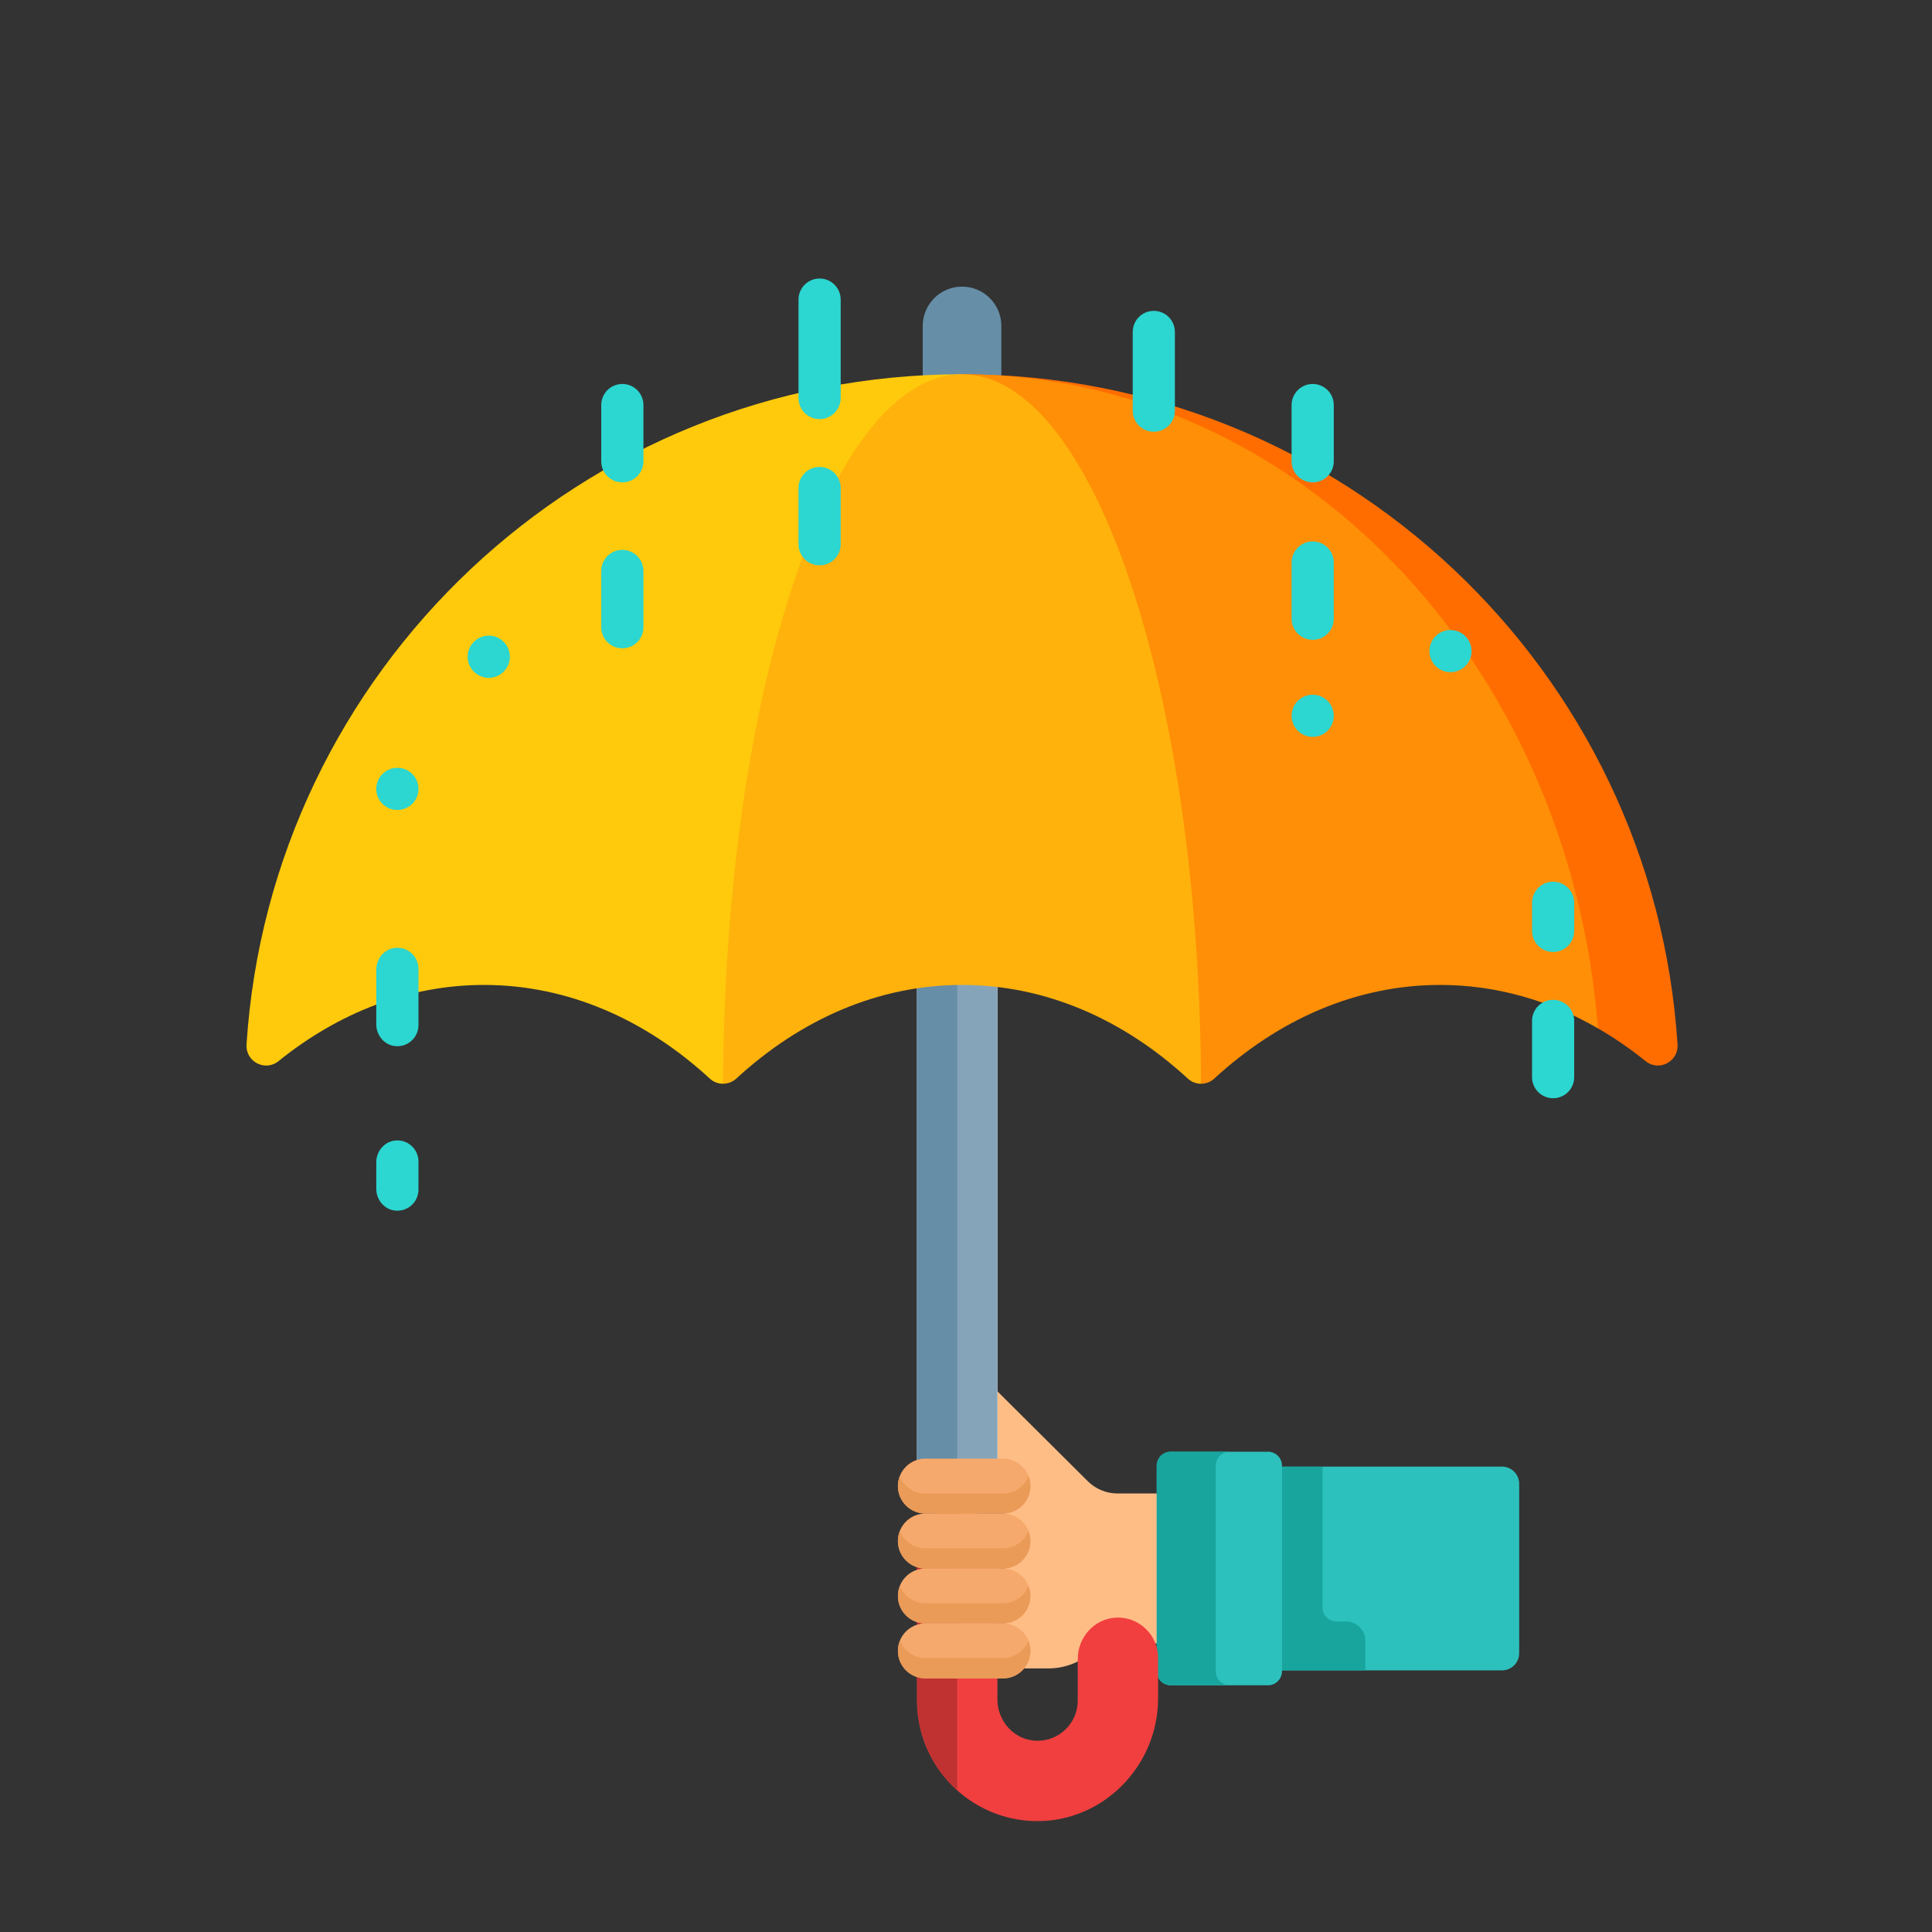 <svg width="50" height="50" viewBox="0 0 50 50" fill="none" xmlns="http://www.w3.org/2000/svg">
<rect x="0" y="0" width="50" height="50" fill="#333333" stroke="none"/>
<path d="M33.106 37.956L38.872 37.956C39.117 37.956 39.316 38.155 39.316 38.4L39.316 42.785C39.316 43.03 39.117 43.229 38.872 43.229L33.106 43.229L33.106 37.956Z" fill="#2DC1BD"/>
<path fill-rule="evenodd" clip-rule="evenodd" d="M34.835 41.964C35.111 41.964 35.335 42.188 35.335 42.464C35.335 42.859 35.335 43.164 35.335 43.229C35.1 43.229 34.354 43.229 33.329 43.229H33.178V37.957H34.227V41.6C34.227 41.801 34.39 41.964 34.591 41.964L34.835 41.964Z" fill="#17A59E"/>
<path d="M28.152 38.334L25.503 35.699V37.71L25.615 37.822H25.997C26.326 37.822 26.595 38.09 26.595 38.419V38.501C26.595 38.83 26.326 39.098 25.997 39.098V39.244C26.326 39.244 26.595 39.512 26.595 39.841V39.923C26.595 40.252 26.326 40.52 25.997 40.52V40.666C26.326 40.666 26.595 40.934 26.595 41.263V41.344C26.595 41.674 26.326 41.942 25.997 41.942V42.087C26.326 42.087 26.595 42.355 26.595 42.685V42.767C26.595 42.927 26.531 43.072 26.428 43.179H27.124C27.548 43.179 27.936 43.027 28.236 42.774C28.427 42.614 28.672 42.534 28.921 42.534H30.009V38.651H28.922C28.634 38.651 28.357 38.537 28.152 38.334Z" fill="#FFBD86"/>
<path d="M32.815 43.615H30.299C30.099 43.615 29.936 43.452 29.936 43.251V37.934C29.936 37.733 30.099 37.57 30.299 37.57H32.815C33.016 37.57 33.178 37.733 33.178 37.934V43.251C33.178 43.452 33.016 43.615 32.815 43.615Z" fill="#2DC1BD"/>
<path d="M31.462 43.251V37.934C31.462 37.733 31.625 37.57 31.826 37.57H30.3C30.099 37.57 29.936 37.733 29.936 37.934V43.251C29.936 43.452 30.099 43.615 30.3 43.615H31.826C31.625 43.615 31.462 43.452 31.462 43.251Z" fill="#17A59E"/>
<path d="M25.813 39.693V43.981C25.813 44.541 26.242 45.023 26.8 45.05C27.397 45.08 27.892 44.602 27.892 44.012V42.932C27.892 42.372 28.322 41.891 28.881 41.864C29.479 41.836 29.971 42.312 29.971 42.903V43.956C29.971 45.702 28.543 47.16 26.798 47.13C25.103 47.101 23.733 45.713 23.733 44.012V39.693C24.004 39.422 24.156 39.271 24.427 39H25.12C25.39 39.271 25.542 39.422 25.813 39.693Z" fill="#F13F3F"/>
<path d="M24.773 39V46.334C24.136 45.763 23.733 44.934 23.733 44.012V39.693C24.004 39.422 24.156 39.271 24.427 39H24.773Z" fill="#C03232"/>
<path d="M23.733 15.137C23.733 14.563 24.199 14.097 24.773 14.097C25.347 14.097 25.813 14.563 25.813 15.137V37.919H23.733V15.137Z" fill="white"/>
<path d="M23.733 16.024C23.733 15.45 24.199 14.985 24.773 14.985C25.347 14.985 25.813 15.45 25.813 16.024V38.806H23.733V16.024Z" fill="#85A4B9"/>
<path d="M23.733 16.024C23.733 15.45 24.199 14.985 24.773 14.985V38.806H23.733V16.024Z" fill="#668EA7"/>
<path d="M24.898 7.418C24.336 7.418 23.88 7.874 23.88 8.435L23.88 13.523L25.915 13.523L25.915 8.435C25.915 7.874 25.459 7.418 24.898 7.418Z" fill="#668EA7"/>
<path d="M6.38 27.033C6.352 27.474 6.861 27.741 7.205 27.464C8.757 26.212 10.578 25.49 12.527 25.49C14.698 25.49 16.712 26.387 18.371 27.915C18.467 28.003 18.59 28.048 18.713 28.047L24.898 9.686C15.056 9.686 7.004 17.349 6.38 27.033Z" fill="#FFCA0C"/>
<path d="M24.898 9.686L41.355 26.614C41.783 26.861 42.195 27.145 42.591 27.464C42.934 27.741 43.443 27.473 43.415 27.033C42.792 17.349 34.739 9.686 24.898 9.686Z" fill="#FF6D00"/>
<path d="M24.898 9.686L31.082 28.047C31.205 28.048 31.328 28.003 31.424 27.915C33.083 26.387 35.097 25.49 37.269 25.49C38.721 25.49 40.103 25.891 41.355 26.614C40.62 17.129 33.533 9.686 24.898 9.686Z" fill="#FF8F06"/>
<path d="M24.898 9.686C21.503 9.686 18.748 17.89 18.713 28.047C18.835 28.047 18.958 28.003 19.054 27.915C20.712 26.387 22.726 25.49 24.898 25.49C27.069 25.49 29.083 26.387 30.742 27.915C30.838 28.003 30.96 28.047 31.082 28.048C31.047 17.889 28.292 9.686 24.898 9.686Z" fill="#FFB20C"/>
<path d="M25.956 39.171H23.949C23.556 39.171 23.238 38.852 23.238 38.46C23.238 38.067 23.556 37.749 23.949 37.749H25.956C26.349 37.749 26.668 38.067 26.668 38.46C26.667 38.852 26.349 39.171 25.956 39.171Z" fill="#F6A96C"/>
<path d="M25.956 38.655H23.949C23.647 38.655 23.39 38.467 23.287 38.202C23.256 38.282 23.238 38.368 23.238 38.459C23.238 38.852 23.556 39.17 23.949 39.17H25.956C26.349 39.17 26.668 38.852 26.668 38.459C26.668 38.368 26.65 38.282 26.619 38.202C26.515 38.467 26.258 38.655 25.956 38.655Z" fill="#EA9B58"/>
<path d="M25.956 40.593H23.949C23.556 40.593 23.238 40.274 23.238 39.882C23.238 39.489 23.556 39.17 23.949 39.17H25.956C26.349 39.17 26.668 39.489 26.668 39.882C26.668 40.274 26.349 40.593 25.956 40.593Z" fill="#F6A96C"/>
<path d="M25.956 40.071H23.949C23.648 40.071 23.392 39.884 23.288 39.621C23.256 39.702 23.238 39.789 23.238 39.882C23.238 40.274 23.556 40.593 23.949 40.593H25.957C26.349 40.593 26.668 40.274 26.668 39.882C26.668 39.789 26.649 39.702 26.618 39.621C26.513 39.884 26.257 40.071 25.956 40.071Z" fill="#EA9B58"/>
<path d="M25.956 42.015H23.949C23.556 42.015 23.238 41.696 23.238 41.304C23.238 40.911 23.556 40.593 23.949 40.593H25.956C26.349 40.593 26.668 40.911 26.668 41.304C26.668 41.696 26.349 42.015 25.956 42.015Z" fill="#F6A96C"/>
<path d="M25.956 41.493H23.949C23.648 41.493 23.392 41.306 23.288 41.043C23.256 41.123 23.238 41.211 23.238 41.303C23.238 41.696 23.556 42.014 23.949 42.014H25.957C26.349 42.014 26.668 41.696 26.668 41.303C26.668 41.211 26.649 41.124 26.618 41.043C26.513 41.306 26.257 41.493 25.956 41.493Z" fill="#EA9B58"/>
<path d="M25.956 43.436H23.949C23.556 43.436 23.238 43.118 23.238 42.725C23.238 42.333 23.556 42.014 23.949 42.014H25.956C26.349 42.014 26.668 42.333 26.668 42.725C26.668 43.118 26.349 43.436 25.956 43.436Z" fill="#F6A96C"/>
<path d="M25.956 42.909H23.949C23.649 42.909 23.394 42.724 23.289 42.462C23.256 42.544 23.238 42.632 23.238 42.725C23.238 43.118 23.556 43.437 23.949 43.437H25.957C26.349 43.437 26.668 43.118 26.668 42.725C26.668 42.632 26.649 42.544 26.617 42.462C26.512 42.724 26.256 42.909 25.956 42.909Z" fill="#EA9B58"/>
<path d="M16.106 12.484C15.804 12.484 15.56 12.24 15.56 11.938V10.483C15.56 10.181 15.804 9.937 16.106 9.937C16.407 9.937 16.652 10.181 16.652 10.483V11.938C16.652 12.24 16.407 12.484 16.106 12.484Z" fill="#2CD6D1"/>
<path d="M16.106 16.778C15.804 16.778 15.56 16.534 15.56 16.232V14.777C15.56 14.475 15.804 14.231 16.106 14.231C16.407 14.231 16.652 14.475 16.652 14.777V16.232C16.652 16.534 16.407 16.778 16.106 16.778Z" fill="#2CD6D1"/>
<path d="M10.216 27.072C9.938 27.038 9.738 26.788 9.738 26.509V25.095C9.738 24.816 9.938 24.566 10.216 24.533C10.547 24.492 10.83 24.75 10.83 25.074V26.53C10.83 26.854 10.547 27.112 10.216 27.072Z" fill="#2CD6D1"/>
<path d="M10.216 31.329C9.938 31.295 9.738 31.046 9.738 30.767V30.08C9.738 29.801 9.938 29.552 10.216 29.518C10.547 29.477 10.83 29.736 10.83 30.059V30.787C10.83 31.111 10.547 31.369 10.216 31.329Z" fill="#2CD6D1"/>
<path d="M40.195 28.422C39.893 28.422 39.649 28.178 39.649 27.876V26.421C39.649 26.119 39.893 25.875 40.195 25.875C40.496 25.875 40.74 26.119 40.74 26.421V27.876C40.74 28.178 40.496 28.422 40.195 28.422Z" fill="#2CD6D1"/>
<path d="M40.195 24.638C39.893 24.638 39.649 24.393 39.649 24.092V23.364C39.649 23.063 39.893 22.818 40.195 22.818C40.496 22.818 40.74 23.063 40.74 23.364V24.092C40.74 24.393 40.496 24.638 40.195 24.638Z" fill="#2CD6D1"/>
<path d="M33.972 12.484C33.671 12.484 33.426 12.24 33.426 11.938V10.483C33.426 10.181 33.671 9.937 33.972 9.937C34.274 9.937 34.518 10.181 34.518 10.483V11.938C34.518 12.24 34.274 12.484 33.972 12.484Z" fill="#2CD6D1"/>
<path d="M29.86 11.174C29.559 11.174 29.315 10.93 29.315 10.628V8.591C29.315 8.289 29.559 8.045 29.86 8.045C30.162 8.045 30.406 8.289 30.406 8.591V10.628C30.406 10.93 30.162 11.174 29.86 11.174Z" fill="#2CD6D1"/>
<path d="M33.972 16.559C33.671 16.559 33.426 16.315 33.426 16.014V14.558C33.426 14.257 33.671 14.012 33.972 14.012C34.274 14.012 34.518 14.257 34.518 14.558V16.014C34.518 16.315 34.274 16.559 33.972 16.559Z" fill="#2CD6D1"/>
<path d="M21.211 14.631C20.909 14.631 20.665 14.387 20.665 14.085V12.63C20.665 12.328 20.909 12.084 21.211 12.084C21.512 12.084 21.757 12.328 21.757 12.63V14.085C21.757 14.387 21.512 14.631 21.211 14.631Z" fill="#2CD6D1"/>
<path d="M21.211 10.847C20.909 10.847 20.665 10.602 20.665 10.301V7.754C20.665 7.452 20.909 7.208 21.211 7.208C21.512 7.208 21.757 7.452 21.757 7.754V10.301C21.757 10.602 21.512 10.847 21.211 10.847Z" fill="#2CD6D1"/>
<path d="M33.972 19.07C34.274 19.07 34.518 18.826 34.518 18.524C34.518 18.223 34.274 17.979 33.972 17.979C33.671 17.979 33.426 18.223 33.426 18.524C33.426 18.826 33.671 19.07 33.972 19.07Z" fill="#2CD6D1"/>
<path d="M12.649 17.542C12.95 17.542 13.195 17.298 13.195 16.996C13.195 16.695 12.95 16.45 12.649 16.45C12.348 16.45 12.103 16.695 12.103 16.996C12.103 17.298 12.348 17.542 12.649 17.542Z" fill="#2CD6D1"/>
<path d="M10.284 20.962C10.585 20.962 10.83 20.718 10.83 20.417C10.83 20.115 10.585 19.871 10.284 19.871C9.982 19.871 9.738 20.115 9.738 20.417C9.738 20.718 9.982 20.962 10.284 20.962Z" fill="#2CD6D1"/>
<path d="M37.538 17.396C37.84 17.396 38.084 17.152 38.084 16.851C38.084 16.549 37.84 16.305 37.538 16.305C37.237 16.305 36.993 16.549 36.993 16.851C36.993 17.152 37.237 17.396 37.538 17.396Z" fill="#2CD6D1"/>
</svg>
